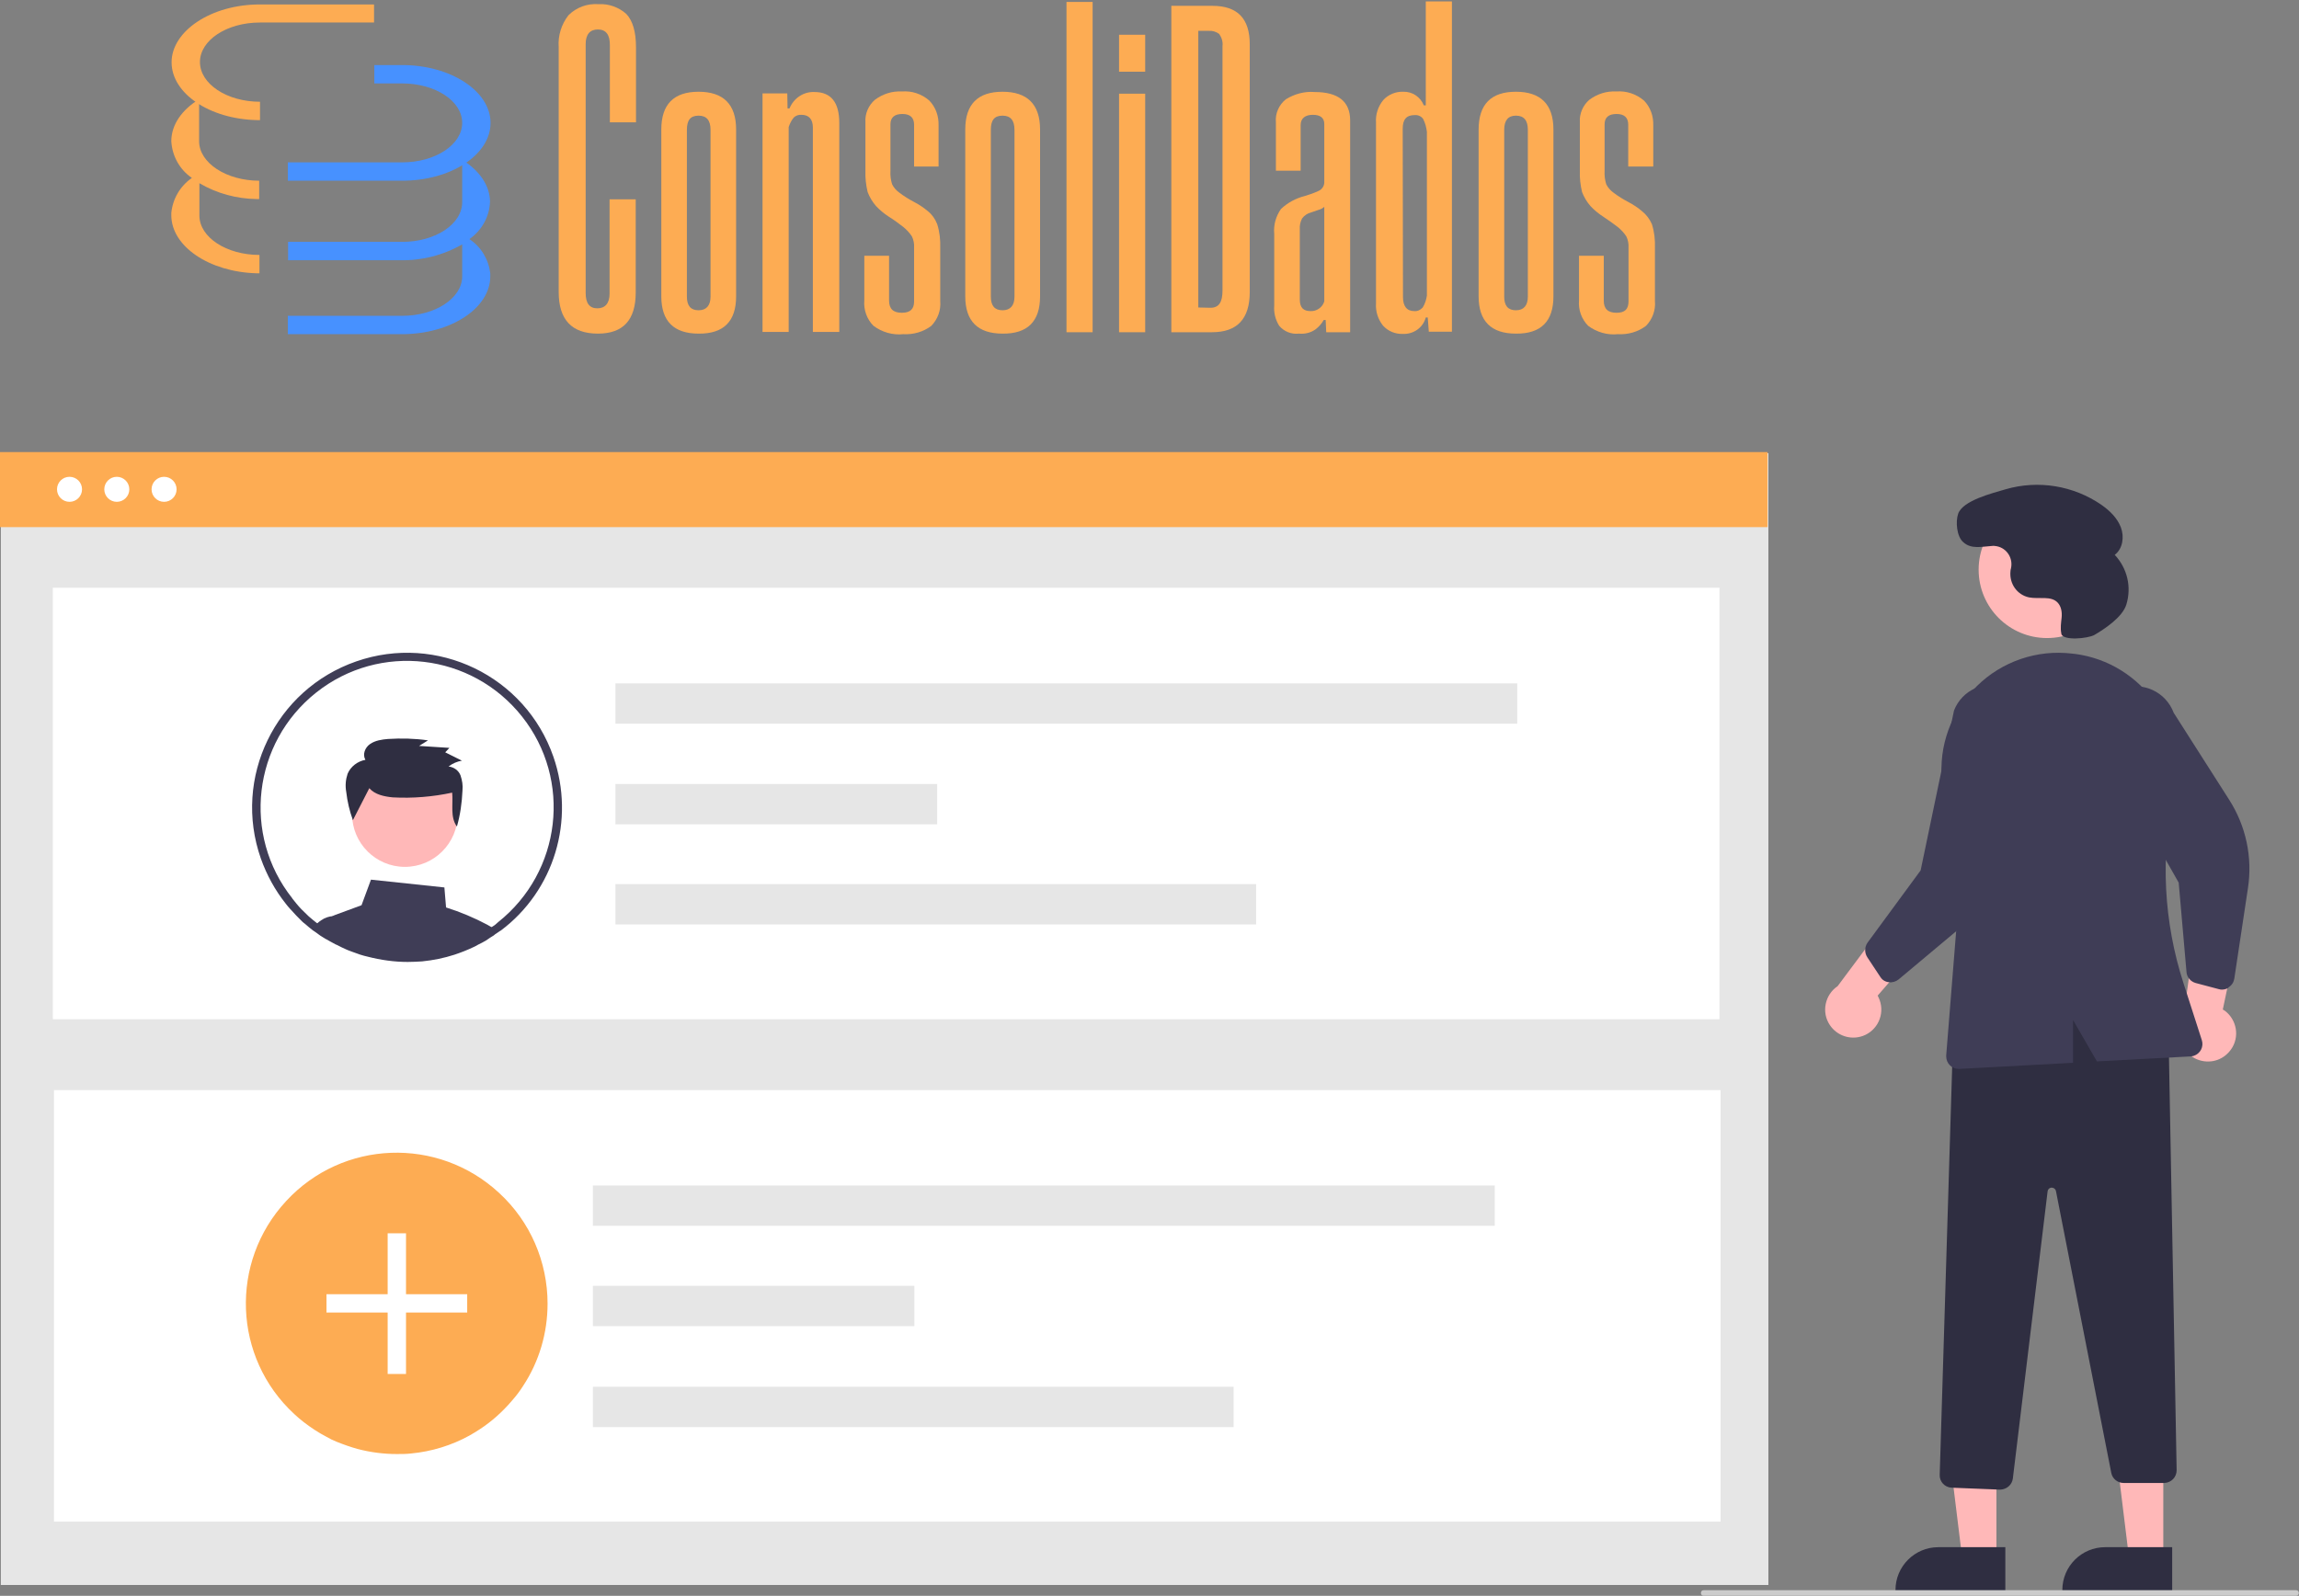 <?xml version="1.0" encoding="utf-8"?>
<!-- Generator: Adobe Illustrator 24.0.1, SVG Export Plug-In . SVG Version: 6.00 Build 0)  -->
<svg version="1.1" id="Layer_1" xmlns="http://www.w3.org/2000/svg" xmlns:xlink="http://www.w3.org/1999/xlink" x="0px" y="0px"
	 viewBox="0 0 826.7 574" style="enable-background:new 0 0 826.7 574;" xml:space="preserve">
<rect x="0" y="0" width="826.7" height="574" fill="#808080" stroke="none"/>
<style type="text/css">
	.st0{fill:#FFFFFF;}
	.st1{fill:#E6E6E6;}
	.st2{fill:#FDAC53;}
	.st3{fill:#3F3D56;}
	.st4{fill:#FFB8B8;}
	.st5{fill:#2F2E41;}
	.st6{fill:#CCCCCC;}
	.st7{fill:#4791FF;}
</style>
<circle class="st0" cx="93.1" cy="218.6" r="4.4"/>
<circle class="st0" cx="109.6" cy="218.6" r="4.4"/>
<circle class="st0" cx="126.2" cy="218.6" r="4.4"/>
<path class="st0" d="M82.5,228.8h552.9v3.1H82.5V228.8z"/>
<path class="st1" d="M0.3,163h635.6v407.1H0.3V163z"/>
<path class="st2" d="M0,162.6h635.6v27H0V162.6z"/>
<path class="st0" d="M19,211.4h599.3v155.2H19V211.4z"/>
<path class="st0" d="M19.4,392.1h599.3v155.2H19.4V392.1z"/>
<path class="st1" d="M221.3,245.8h324.3v14.5H221.3V245.8z"/>
<path class="st1" d="M221.3,282H337v14.5H221.3V282z"/>
<path class="st1" d="M221.3,318h230.4v14.5H221.3V318z"/>
<path class="st2" d="M196.9,468.9c0,10.5-3,20.8-8.8,29.6c-1.2,1.9-2.5,3.6-4,5.3c-3.4,4-7.3,7.5-11.6,10.3
	c-1.2,0.8-2.4,1.5-3.6,2.2c-6.5,3.6-13.7,5.8-21.1,6.5c-1.7,0.2-3.4,0.2-5.1,0.2c-4.7,0-9.4-0.6-14-1.8c-2.6-0.7-5.1-1.6-7.6-2.6
	c-1.3-0.5-2.5-1.1-3.7-1.8c-2.9-1.5-5.6-3.3-8.2-5.3c-1.2-0.9-2.3-1.9-3.4-2.9c-22-20.3-23.3-54.6-2.9-76.6
	c20.3-22,54.6-23.3,76.6-2.9C190.7,439.4,196.9,453.9,196.9,468.9L196.9,468.9z"/>
<path class="st0" d="M139.4,443.6h6.6v50.6h-6.6V443.6z"/>
<path class="st0" d="M117.4,465.5H168v6.6h-50.6V465.5z"/>
<path class="st1" d="M213.2,426.4h324.3v14.5H213.2V426.4z"/>
<path class="st1" d="M213.2,462.5h115.6V477H213.2V462.5z"/>
<path class="st1" d="M213.2,498.8h230.4v14.5H213.2V498.8z"/>
<circle class="st0" cx="42" cy="176" r="4.5"/>
<circle class="st0" cx="59" cy="176" r="4.5"/>
<circle class="st0" cx="25" cy="176" r="4.5"/>
<path class="st3" d="M175.2,332.6c-4.7-2.5-9.7-4.6-14.8-6.2l-0.6-7.2l-26.4-2.8l-3.4,9.2l-9.5,3.5c-0.3,0.1-0.7,0.3-1,0.5l0,0
	c-1.1,0.7-1.8,1.8-2,3.1c-0.1,0.6-0.1,1.3,0.1,1.9l0.5,2c0.7,0.4,1.5,0.8,2.2,1.2l0.5,0.2c1.1,0.6,2.2,1.1,3.3,1.6
	c0.2,0.1,0.5,0.2,0.7,0.3l0,0c0.5,0.2,1.1,0.4,1.6,0.6c1.8,0.7,3.6,1.3,5.4,1.7c4.7,1.2,9.5,1.9,14.4,1.9c1.8,0,3.5-0.1,5.2-0.2
	c4-0.4,7.9-1.2,11.6-2.4l0,0c2.4-0.8,4.7-1.7,7-2.8l0,0c0.5-0.2,1-0.5,1.5-0.8l0.2-0.1c0.4-0.2,0.8-0.4,1.2-0.6c1-0.5,2-1.1,2.9-1.8
	c0.3-0.2,0.5-0.3,0.8-0.5c0.4-0.2,0.8-0.5,1.1-0.8C177.2,333.8,176.2,333.1,175.2,332.6L175.2,332.6z"/>
<path class="st3" d="M125.8,337l-1.6-7.5h-4.3h-0.1l0,0c-1.5,0.1-3,0.6-4.3,1.5c-0.9,0.6-1.7,1.3-2.3,2.1c1.3,1,2.6,1.9,4,2.7h0.1
	c0.4,0.2,0.8,0.5,1.2,0.7c0.7,0.4,1.5,0.8,2.2,1.2l0.5,0.2c1.1,0.6,2.2,1.1,3.3,1.6c0.2,0.1,0.5,0.2,0.7,0.3l0,0
	c0.5,0.2,1.1,0.4,1.6,0.6L125.8,337z"/>
<circle class="st4" cx="145.6" cy="292.8" r="19"/>
<path class="st5" d="M132.8,283.5c2,2.3,5.3,3,8.4,3.3c7.2,0.4,14.4-0.2,21.4-1.7c0.4,4.2-0.8,8.8,1.7,12.2c1.2-4.2,1.8-8.5,2-12.9
	c0.2-1.9-0.1-3.7-0.7-5.5c-0.7-1.8-2.4-3-4.3-3.2c1.4-1.1,3.1-1.8,4.8-2.1l-6-3l1.5-1.6l-10.9-0.7l3.2-2c-4.8-0.7-9.6-0.8-14.4-0.5
	c-2.2,0.2-4.5,0.5-6.4,1.8c-1.9,1.3-2.8,3.8-1.7,5.7c-2.8,0.5-5.3,2.4-6.4,5c-0.7,2.1-0.9,4.3-0.5,6.5c0.4,3.5,1.2,6.9,2.4,10.2
	L132.8,283.5z"/>
<path class="st3" d="M199,272.2c-10.1-29.1-41.9-44.4-70.9-34.3C99,248,83.6,279.8,93.8,308.8c2.1,5.9,5.1,11.4,9,16.3
	c0.5,0.6,1,1.3,1.6,1.9l0.1,0.1c1.3,1.5,2.7,2.9,4.1,4.3c0.4,0.4,0.8,0.7,1.2,1c0.8,0.7,1.5,1.3,2.4,2c0.3,0.2,0.6,0.5,1,0.7
	c1.3,1,2.6,1.9,4,2.7h0.1c0.4,0.2,0.8,0.5,1.2,0.7c0.7,0.4,1.5,0.8,2.2,1.2l0.5,0.2c1.1,0.6,2.2,1.1,3.3,1.6
	c0.2,0.1,0.5,0.2,0.7,0.3l0,0c0.5,0.2,1.1,0.4,1.6,0.6c1.8,0.7,3.6,1.3,5.4,1.7c4.7,1.2,9.5,1.9,14.4,1.9c1.8,0,3.5-0.1,5.2-0.2
	c4-0.4,7.9-1.2,11.6-2.4l0,0c2.4-0.8,4.7-1.7,7-2.8l0,0c0.5-0.2,1-0.5,1.5-0.8l0.2-0.1c0.4-0.2,0.8-0.4,1.2-0.6c1-0.5,2-1.1,2.9-1.8
	c0.3-0.2,0.5-0.3,0.8-0.5c0.4-0.2,0.8-0.5,1.1-0.8c0.5-0.3,1-0.7,1.5-1c0.1-0.1,0.3-0.2,0.5-0.3C199.3,320.3,206.9,295,199,272.2
	L199,272.2z M178.2,332.5c-0.3,0.3-0.7,0.5-1,0.7c-0.3,0.2-0.7,0.5-1,0.7s-0.6,0.4-0.9,0.6l-0.1,0.1c-0.2,0.1-0.4,0.3-0.7,0.4
	c-0.8,0.5-1.7,1-2.5,1.5c-0.1,0-0.2,0.1-0.3,0.1c-0.4,0.2-0.8,0.4-1.1,0.6c-0.1,0-0.1,0-0.2,0.1h-0.1c-0.5,0.2-1,0.5-1.5,0.7
	c-1.9,0.9-3.8,1.7-5.8,2.4c-0.3,0.1-0.5,0.2-0.8,0.3c-3.6,1.1-7.3,1.9-11,2.2c-1.6,0.1-3.3,0.2-5,0.2c-4.6,0-9.2-0.6-13.6-1.8
	c-2.3-0.6-4.5-1.3-6.7-2.3c-0.1,0-0.2-0.1-0.3-0.1c-0.1,0-0.2-0.1-0.3-0.1c-0.1,0-0.2-0.1-0.4-0.2c-0.9-0.4-1.9-0.9-2.8-1.3
	l-0.4-0.2c-1.1-0.6-2.2-1.2-3.3-1.9c-0.3-0.2-0.6-0.4-0.9-0.6c-0.1,0-0.1-0.1-0.2-0.1c-0.7-0.5-1.4-1-2.1-1.5
	c-0.5-0.4-0.9-0.7-1.4-1.1c-0.8-0.6-1.5-1.2-2.2-1.8c-0.4-0.3-0.8-0.7-1.1-1c-1.4-1.3-2.8-2.7-4-4.2c-0.4-0.5-0.8-1-1.2-1.5
	c-0.1-0.1-0.2-0.2-0.2-0.3c-18.1-22.8-14.2-55.9,8.6-74s55.9-14.2,74,8.6s14.2,55.9-8.6,74C178.8,332,178.5,332.2,178.2,332.5
	L178.2,332.5z"/>
<g>
	<path class="st4" d="M669.9,372.6c5.2-1.9,7.9-7.7,6-12.9c-0.2-0.6-0.5-1.1-0.7-1.6l23.4-27l-18.4-2.4l-19.4,26
		c-4.6,3.1-5.9,9.4-2.8,14C660.6,372.6,665.5,374.2,669.9,372.6L669.9,372.6z"/>
	<path class="st4" d="M801.6,378.3c3.7-4.2,3.2-10.5-0.9-14.2c-0.4-0.4-0.9-0.7-1.4-1l7.4-35l-17.3,6.8l-4.4,32.2
		c-2.6,5-0.6,11.1,4.3,13.6C793.5,382.8,798.5,381.9,801.6,378.3L801.6,378.3z"/>
	<path class="st4" d="M717.9,560.5h-12.3l-5.8-47.3h18.1V560.5z"/>
	<path class="st5" d="M721.1,572.4h-39.5v-0.5c0-8.5,6.9-15.4,15.4-15.4l0,0l0,0h24.1V572.4z"/>
	<path class="st4" d="M777.9,560.5h-12.3l-5.8-47.3h18.1V560.5z"/>
	<path class="st5" d="M781.1,572.4h-39.5v-0.5c0-8.5,6.9-15.4,15.4-15.4l0,0l0,0h24.1V572.4z"/>
	<path class="st5" d="M719.2,535.8l-17.4-0.7c-2.5-0.1-4.4-2.2-4.3-4.6l4.9-160.4l0.3-0.1c30.4-11,55.6-10.2,76.9,2.5l0.2,0.1
		l2.9,156.2c0,2.5-1.9,4.5-4.4,4.6h-0.1h-14.6c-2.1,0-4-1.5-4.4-3.6l-19.9-101.4c-0.2-0.8-0.9-1.3-1.8-1.2c-0.6,0.1-1.1,0.6-1.2,1.3
		l-12.5,103.3c-0.3,2.3-2.2,3.9-4.5,4C719.3,535.8,719.3,535.8,719.2,535.8L719.2,535.8z"/>
	<circle class="st4" cx="736.1" cy="204.9" r="24.6"/>
	<g transform="translate(-186.659 -163.024)">
		<path class="st3" d="M864.9,516.1c-0.9-0.3-1.6-0.9-2.1-1.7l-4.7-7.1c-1-1.6-1-3.6,0.1-5.2l19.1-26l12-57.5
			c2.9-7.5,11.3-11.2,18.8-8.2c7.5,2.9,11.2,11.3,8.2,18.8l0,0l-5.7,36.6c-1.7,11.1-7.4,21.2-16,28.4l-25.2,21.1
			c-1,0.8-2.3,1.2-3.5,1C865.6,516.3,865.2,516.2,864.9,516.1L864.9,516.1z"/>
		<path class="st3" d="M987.2,518.7c-0.9,0.3-1.8,0.4-2.7,0.1l-8.3-2.2c-1.8-0.5-3.2-2.1-3.3-4l-2.8-32.1l-29-51.1
			c-2.8-7.5,1.1-15.8,8.6-18.6c7.5-2.8,15.8,1.1,18.6,8.6l0,0l19.9,31.2c6.1,9.5,8.5,20.8,6.8,31.9l-4.9,32.5
			c-0.2,1.3-0.9,2.4-2,3.1C987.9,518.4,987.5,518.6,987.2,518.7z"/>
		<path class="st3" d="M895.9,411.5c8.5-9.4,20.9-14.4,33.5-13.6c0.4,0,0.8,0.1,1.2,0.1l0,0c12,0.9,23,7,30.2,16.6
			c7.3,9.8,10,22.2,7.5,34.1c-4.8,22.5-3.6,45.9,3.5,67.9l6.6,20.5c0.8,2.4-0.5,4.9-2.9,5.7c-0.4,0.1-0.8,0.2-1.1,0.2l-33.7,1.8
			l-8.6-14.9v15.4l-40.9,2.2c-0.1,0-0.2,0-0.2,0c-2.5,0-4.5-2-4.5-4.5c0-0.1,0-0.2,0-0.4l4.6-57.4l-5.8-39
			C883.3,433.7,887.2,420.9,895.9,411.5L895.9,411.5z"/>
		<path class="st5" d="M939.8,391.4c-2.3,1.3-11.3,2.2-11.9-0.4v-0.1c-0.4-1.9-0.1-3.8,0.1-5.7s-0.1-4-1.4-5.4
			c-2.4-2.6-6.7-1.2-10.3-1.9c-4.3-0.9-7.1-4.9-6.7-9.3c0-0.4,0.1-0.8,0.2-1.2c0.8-3.6-1.5-7.2-5.1-7.9c-0.6-0.1-1.2-0.2-1.8-0.1
			c-3.5,0.2-7.4,1.3-10.3-1.4c-2.3-2-2.8-7.3-1.8-10.2c1.7-4.8,12.4-7.4,17.1-8.8c11.7-3.4,24.4-1.3,34.4,5.6c3,2.1,5.7,4.7,7,8.1
			s0.7,7.7-2.2,9.9c4.5,4.8,6.1,11.5,4.2,17.8C949.9,385.1,943.2,389.4,939.8,391.4L939.8,391.4z"/>
		<path class="st6" d="M1012.3,737h-213c-0.6,0-1-0.4-1-1s0.4-1,1-1h213c0.6,0,1,0.4,1,1S1012.9,737,1012.3,737z"/>
	</g>
</g>
<g>
	<g id="Layer_2_1_">
		<g id="Layer_1-2">
			<rect x="103.5" y="91.7" class="st2" width="0" height="1.8"/>
			<rect x="103.5" y="91.7" class="st2" width="0" height="1.8"/>
			<path class="st7" d="M176.3,98.3c0,0.3,0,0.7,0,1.1c0,11.5-14.3,20.8-31.8,20.8h-41v-6.6h41.1c12,0,21.6-6.4,21.6-14.2V87.9
				c-6.8,3.9-14.6,5.9-22.5,5.7h-40.1v-1.8l0,0V87h41c12,0,21.6-6.4,21.6-14.3V57.5l0,0c6.2,3.8,10,9.3,10,15.1
				c-0.2,5.4-3,10.3-7.4,13.4C173,88.8,175.7,93.3,176.3,98.3z"/>
			<rect x="103.5" y="91.7" class="st7" width="0" height="1.8"/>
			<path class="st2" d="M92.3,71.6L92.3,71.6c-7.2-0.1-14.3-2-20.6-5.7v11.6c0,7.9,9.8,14.2,21.6,14.2v6.6h-1.1
				c-17-0.5-30.6-9.7-30.6-20.9c0-0.3,0-0.5,0-0.8c0.5-5.1,3.2-9.7,7.4-12.6c-4.4-3-7.1-7.9-7.4-13.2c0-6,3.9-11.4,10-15.1v15.1
				c0,7.8,9.8,14.2,21.6,14.2v6.6L92.3,71.6z"/>
			<path class="st2" d="M134.5,1.5v6.6h-41c-12,0-21.6,6.4-21.6,14.2c0,7.9,9.7,14.3,21.6,14.3v6.6h-1.2c-17-0.4-30.6-9.6-30.6-20.8
				S75.9,1.6,93.4,1.6h41.1V1.5z"/>
			<path class="st7" d="M176.4,44.2c0,11.5-14.3,20.8-31.8,20.8h-41.1v-6.6h41.1c12,0,21.6-6.4,21.6-14.2c0-7.9-9.7-14.2-21.6-14.2
				h-10v-6.6h10C162.1,23.4,176.4,32.8,176.4,44.2z"/>
		</g>
	</g>
	<g id="Layer_2_2_">
		<g id="Layer_1-2_1_">
			<path class="st2" d="M219.2,71.7h9.4v33.5c0,9.9-4.5,14.8-13.6,14.8c-9.4,0-14.1-5-14.1-15V16.9c-0.3-4.1,1-8.2,3.5-11.4
				c2.9-2.9,6.8-4.3,10.9-4c3.6-0.2,7.2,1.1,9.9,3.5c2.3,2.4,3.5,6.4,3.5,12v27h-9.4V16.1c0-3.6-1.4-5.5-4.3-5.5
				c-2.8,0-4.4,1.7-4.4,5.3v89.5c0,3.7,1.4,5.5,4.2,5.5s4.4-1.8,4.4-5.3L219.2,71.7L219.2,71.7z"/>
			<path class="st2" d="M264.7,106.6c0,9-4.5,13.5-13.5,13.4c-8.9,0-13.4-4.5-13.4-13.4v-60c0-9.1,4.5-13.6,13.4-13.6
				s13.5,4.5,13.5,13.6V106.6z M255.5,46.7c0-3.4-1.4-5.1-4.3-5.1c-3,0-4.2,1.7-4.2,5.1v60c0,3.3,1.4,4.9,4.2,4.9s4.3-1.7,4.3-4.9
				V46.7z"/>
			<path class="st2" d="M292.3,119.5V45.9c0-3-1.4-4.6-4.1-4.6c-1-0.1-2.1,0.3-2.8,1c-0.8,1-1.4,2.2-1.8,3.4v73.7h-9.4V33.6h8.9
				l0.1,5.4h0.7c1.5-3.7,5.1-6.1,9-5.9c5.9,0,8.9,3.7,8.9,11.1v75.2h-9.5V119.5z"/>
			<path class="st2" d="M328.7,59.9v-15c0-2.6-1.4-3.9-4.2-3.9c-2.8,0-4.3,1.2-4.3,3.7v16.7c-0.1,1.7,0.1,3.3,0.6,4.9
				c0.6,1.2,1.5,2.2,2.6,3c1.7,1.3,3.5,2.4,5.4,3.4c1.7,0.9,3.4,2,4.9,3.3c1.5,1.2,2.6,2.8,3.3,4.6c0.9,2.8,1.2,5.7,1.1,8.6v19.1
				c0.3,3.3-0.9,6.5-3.2,8.9c-2.9,2.2-6.5,3.2-10.1,3c-3.8,0.4-7.6-0.7-10.7-3c-2.4-2.4-3.6-5.8-3.3-9.2V92h8.9v16.1
				c0,3,1.5,4.4,4.6,4.4s4.4-1.4,4.4-4.1V89.1c0.1-1.4-0.2-2.9-0.8-4.1c-0.8-1.2-1.8-2.3-3-3.3c-1.7-1.3-3.4-2.6-5.2-3.7
				c-1.7-1.1-3.3-2.4-4.7-3.9c-1.3-1.5-2.3-3.2-3-5c-0.6-2.5-0.9-5.1-0.8-7.7V43.9c-0.2-3,1.1-6,3.4-8c2.8-2.1,6.2-3.2,9.7-3
				c3.6-0.3,7.2,0.9,9.9,3.3c2.3,2.4,3.4,5.6,3.3,8.9v14.8L328.7,59.9L328.7,59.9z"/>
			<path class="st2" d="M374,106.6c0,9-4.5,13.5-13.5,13.4c-8.9,0-13.4-4.5-13.4-13.4v-60c0-9.1,4.5-13.6,13.4-13.6
				S374,37.5,374,46.6V106.6z M364.8,46.7c0-3.4-1.4-5.1-4.3-5.1c-3,0-4.2,1.7-4.2,5.1v60c0,3.3,1.4,4.9,4.2,4.9s4.3-1.7,4.3-4.9
				V46.7z"/>
			<path class="st2" d="M383.5,119.5V0.7h9.4v118.8H383.5z"/>
			<path class="st2" d="M402.4,25.8V12.5h9.4v13.3H402.4z M402.4,119.5V33.7h9.4v85.8H402.4z"/>
			<path class="st2" d="M421.2,119.5V2.1H436c9,0,13.4,4.6,13.4,13.8V105c0,9.7-4.5,14.5-13.6,14.5H421.2z M435.3,110.7
				c3,0,4.3-2,4.3-6.2V16.6c0.2-1.6-0.3-3.1-1.2-4.4c-1.1-0.8-2.4-1.2-3.7-1.1h-3.8v99.5L435.3,110.7z"/>
			<path class="st2" d="M476.9,119.5l-0.2-4.4H476c-0.7,1.3-1.8,2.5-3,3.4c-1.7,1.2-3.8,1.7-5.9,1.5c-2.7,0.3-5.3-0.7-7.1-2.8
				c-1.4-2.2-2-4.8-1.8-7.3V84.1c-0.3-3.2,0.6-6.3,2.4-8.9c2.4-2.3,5.4-3.9,8.6-4.7c1.7-0.5,3.4-1.1,5.1-1.9c1.2-0.6,2-1.9,1.9-3.3
				V44.6c0-2.2-1.4-3.3-4.1-3.3s-4.4,1.2-4.4,3.7v16.4h-8.9V44c-0.3-3.2,1.1-6.3,3.6-8.3c3.1-1.9,6.7-2.9,10.3-2.6
				c8.5,0,12.8,3.4,12.8,10.2v76.2L476.9,119.5L476.9,119.5z M476.3,74.3c-0.6,0.6-1.4,1-2.2,1.2l-2.6,0.9c-1.3,0.3-2.5,1.1-3.3,2.2
				c-0.6,1.2-0.9,2.5-0.8,3.8v25.3c0,3,1.3,4.2,3.9,4.2c2.2,0.1,4.3-1.4,4.9-3.5V74.3H476.3z"/>
			<path class="st2" d="M513.8,119.5l-0.4-5.3h-0.7c-1,3.7-4.5,6.1-8.3,5.9c-2.7,0.1-5.3-1-7.1-3c-1.8-2.3-2.7-5.1-2.5-8V44
				c-0.2-2.9,0.8-5.8,2.6-8c1.8-2,4.5-3.1,7.2-3c3.3-0.1,6.2,1.9,7.4,4.9h0.7V0.5h9.4v118.8h-8.3V119.5z M504.5,106.8
				c0,3.4,1.4,5.1,4.1,5.1c1.1,0.1,2.2-0.4,3-1.3c0.8-1.3,1.3-2.8,1.5-4.3V47.4c-0.2-1.6-0.6-3.2-1.4-4.7c-0.7-0.9-1.8-1.4-3-1.3
				c-3,0-4.3,1.6-4.3,4.9L504.5,106.8z"/>
			<path class="st2" d="M558.6,106.6c0,9-4.5,13.5-13.5,13.4c-8.9,0-13.4-4.5-13.4-13.4v-60c0-9.1,4.5-13.6,13.4-13.6
				s13.5,4.5,13.5,13.6V106.6z M549.4,46.7c0-3.4-1.4-5.1-4.3-5.1c-2.8,0-4.2,1.7-4.2,5.1v60c0,3.3,1.4,4.9,4.2,4.9s4.3-1.7,4.3-4.9
				V46.7z"/>
			<path class="st2" d="M585.5,59.9v-15c0-2.6-1.4-3.9-4.2-3.9s-4.3,1.2-4.3,3.7v16.7c-0.1,1.7,0.1,3.3,0.6,4.9
				c0.6,1.2,1.5,2.2,2.6,3c1.7,1.3,3.5,2.4,5.4,3.4c1.7,0.9,3.4,2,4.9,3.3c1.5,1.2,2.7,2.8,3.5,4.6c0.9,2.8,1.2,5.7,1.1,8.6v19.1
				c0.3,3.3-0.9,6.5-3.2,8.9c-2.9,2.2-6.5,3.2-10.1,3c-3.8,0.4-7.6-0.7-10.7-3c-2.4-2.4-3.6-5.8-3.3-9.2V92h8.9v16.1
				c0,3,1.5,4.4,4.6,4.4s4.3-1.4,4.3-4.1V89.1c0.1-1.4-0.2-2.9-0.8-4.1c-0.8-1.2-1.8-2.3-3-3.3c-1.7-1.3-3.4-2.5-5.2-3.7
				c-1.7-1.1-3.3-2.4-4.7-3.9c-1.3-1.5-2.3-3.2-3-5c-0.6-2.5-0.9-5.1-0.8-7.7V43.9c-0.2-3,1.1-6,3.4-8c2.8-2.1,6.2-3.2,9.7-3
				c3.6-0.3,7.2,0.9,10,3.3c2.3,2.4,3.4,5.6,3.3,8.9v14.8L585.5,59.9z"/>
		</g>
	</g>
</g>
</svg>
